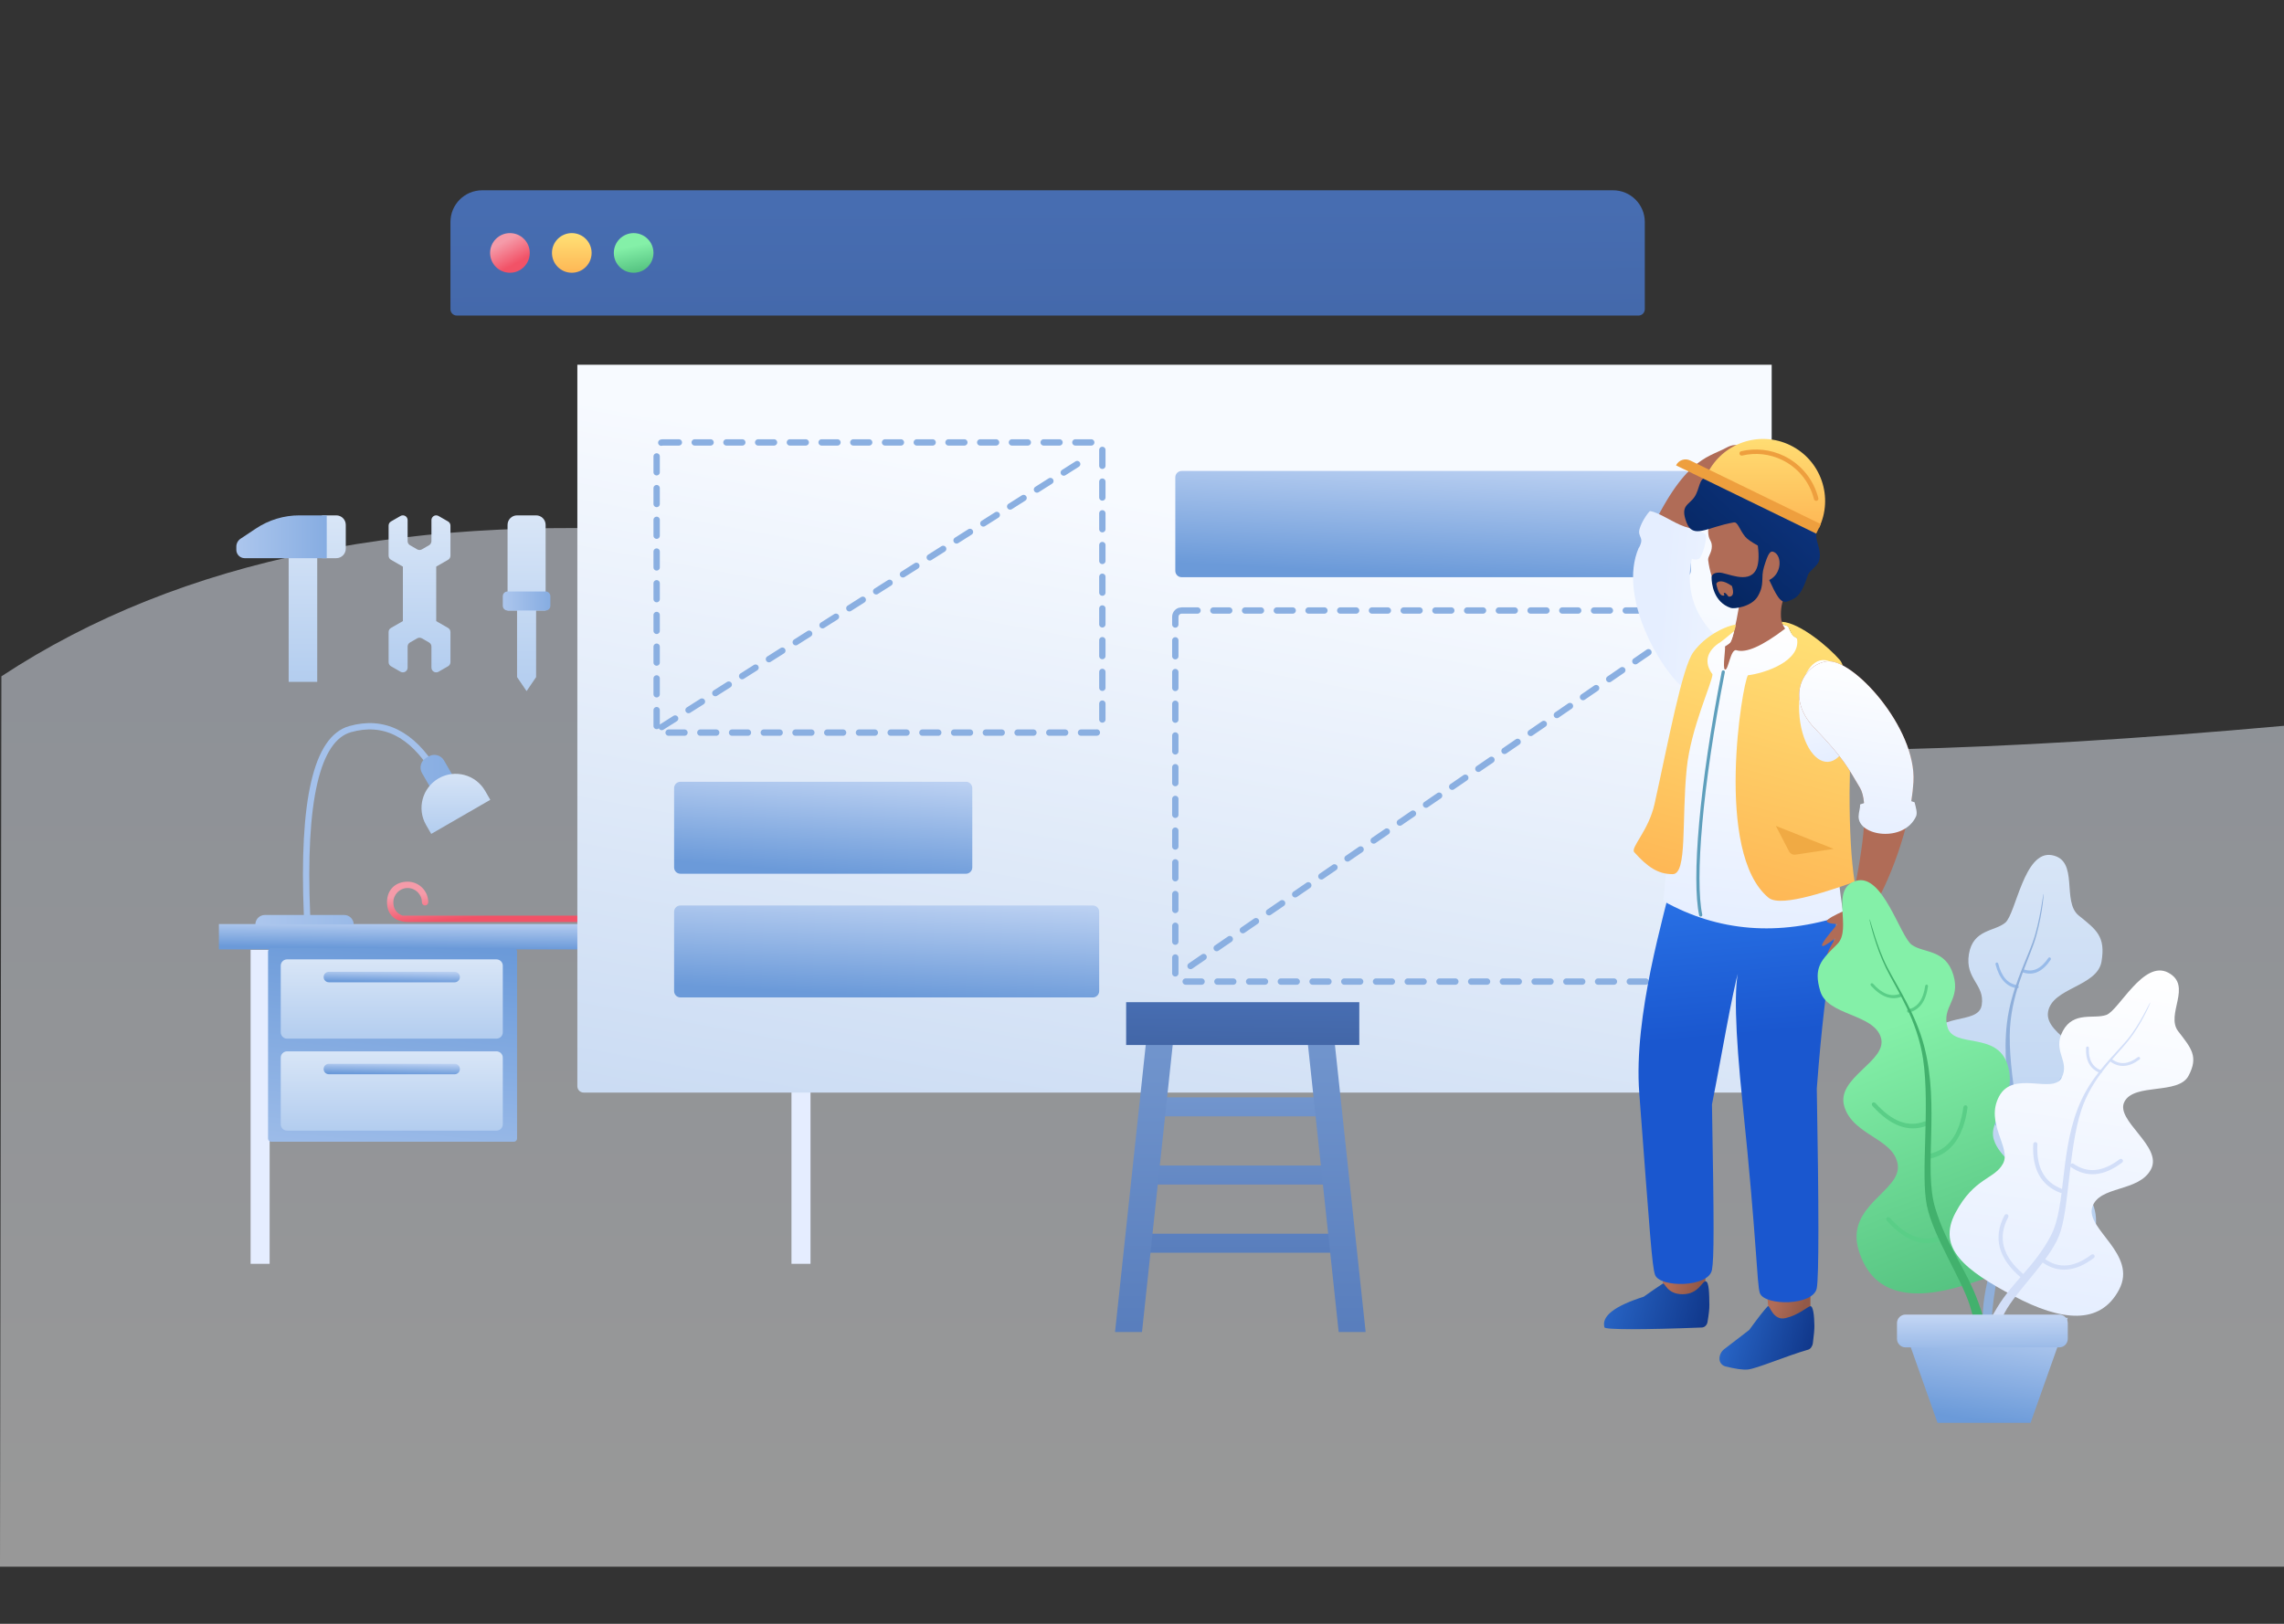 <svg viewBox="0 0 1440 1024" xmlns="http://www.w3.org/2000/svg"><rect x="0" y="0" width="1440" height="1024" fill="#333333" stroke="none"/><title>BUILD PRODUCT@2x</title><desc>Created with Sketch.</desc><defs><linearGradient x1="50%" y1="14.066%" x2="50%" y2="100%" id="a"><stop stop-color="#E9F0FB" offset="0%"/><stop stop-color="#fff" offset="100%"/></linearGradient><linearGradient x1="157.42%" y1="-39.692%" x2="118.836%" y2="115.938%" id="b"><stop stop-color="#E5EDFF" offset="0%"/><stop stop-color="#6B9AD9" offset="100%"/></linearGradient><linearGradient x1="181.313%" y1="173.65%" x2="662.835%" y2="4%" id="c"><stop stop-color="#E5EDFF" offset="0%"/><stop stop-color="#6B9AD9" offset="100%"/></linearGradient><linearGradient x1="39.568%" y1="269.973%" x2="77.438%" y2="0%" id="d"><stop stop-color="#E5EDFF" offset="0%"/><stop stop-color="#6B9AD9" offset="100%"/></linearGradient><linearGradient x1="50%" y1="-104.29%" x2="50%" y2="100%" id="e"><stop stop-color="#fff" offset="0%"/><stop stop-color="#B3CDEF" offset="100%"/></linearGradient><linearGradient x1="45.815%" y1="15.16%" x2="75.941%" y2="70.686%" id="f"><stop stop-color="#F59BA9" offset="0%"/><stop stop-color="#F25267" offset="100%"/></linearGradient><linearGradient x1="-148.443%" y1="220.756%" x2="171.514%" y2="220.756%" id="g"><stop stop-color="#E5EDFF" offset="0%"/><stop stop-color="#6B9AD9" offset="100%"/></linearGradient><linearGradient x1="50%" y1="19.686%" x2="-33.812%" y2="294.476%" id="h"><stop stop-color="#F7FAFF" offset="0%"/><stop stop-color="#6B9AD9" offset="100%"/></linearGradient><linearGradient x1="83.28%" y1="11.256%" x2="111.029%" y2="953.538%" id="i"><stop stop-color="#476DB1" offset="0%"/><stop stop-color="#283F6F" offset="100%"/></linearGradient><linearGradient x1="50%" y1="-10.877%" x2="50%" y2="100%" id="j"><stop stop-color="#FFE579" offset="0%"/><stop stop-color="#FEB755" offset="100%"/></linearGradient><linearGradient x1="50%" y1="32.119%" x2="67.286%" y2="115.978%" id="k"><stop stop-color="#84F0A8" offset="0%"/><stop stop-color="#48B676" offset="100%"/></linearGradient><linearGradient x1="50%" y1="-142.327%" x2="50%" y2="170.165%" id="l"><stop stop-color="#95B7E5" offset="0%"/><stop stop-color="#476DB1" offset="100%"/></linearGradient><linearGradient x1="83.28%" y1="11.256%" x2="43.63%" y2="621.571%" id="m"><stop stop-color="#476DB1" offset="0%"/><stop stop-color="#283F6F" offset="100%"/></linearGradient><linearGradient x1="226.493%" y1="50%" x2="39.966%" y2="24.934%" id="n"><stop stop-color="#fff" offset="0%"/><stop stop-color="#E5EEFF" offset="100%"/></linearGradient><linearGradient x1="85.097%" y1="109.304%" x2="4.854%" y2="-47.176%" id="o"><stop stop-color="#032258" offset="0%"/><stop stop-color="#133E94" offset="100%"/></linearGradient><linearGradient x1="13.183%" y1="63.035%" x2="68.879%" y2="57.737%" id="p"><stop stop-color="#925948" offset="0%"/><stop stop-color="#B06C57" offset="100%"/></linearGradient><linearGradient x1="100%" y1="50%" x2="0%" y2="50%" id="q"><stop stop-color="#2865C6" offset="0%"/><stop stop-color="#10378A" offset="100%"/></linearGradient><linearGradient x1="60.731%" y1="0%" x2="52.081%" y2="50%" id="r"><stop stop-color="#3485F7" offset="0%"/><stop stop-color="#1A57CF" offset="100%"/></linearGradient><linearGradient x1="60.731%" y1="0%" x2="50%" y2="100%" id="s"><stop stop-color="#fff" offset="0%"/><stop stop-color="#E5EEFF" offset="100%"/></linearGradient><linearGradient x1="149.379%" y1="-86.566%" x2="157.42%" y2="219.658%" id="t"><stop stop-color="#E5EDFF" offset="0%"/><stop stop-color="#6B9AD9" offset="100%"/></linearGradient></defs><g fill="none"><path d="M.879 426.506c112.987-74.403 261.087-104.404 444.301-90.004 274.821 21.601 257.354 187.808 994.821 121.205v530.291h-1440l.879-561.492z" fill="url(#a)" opacity=".5"/><g fill-rule="nonzero"><path id="Table-base" fill="url(#b)" d="M138 582.721h393v15.991h-393z"/><path fill="url(#c)" d="M158 599h12v197.991h-12zM499 599h12v197.991h-12z"/><g><path d="M171 598h153c1.105 0 2 .895 2 2v118c0 1.105-.895 2-2 2h-153c-1.105 0-2-.895-2-2v-118c0-1.105.895-2 2-2z" id="Storage-base" fill="url(#d)"/><g id="Storage-base"><path d="M181 605h132c2.209 0 4 1.791 4 4v42c0 2.209-1.791 4-4 4h-132c-2.209 0-4-1.791-4-4v-42c0-2.209 1.791-4 4-4z" id="Storeage-base" fill="url(#e)"/><path d="M207.352 612.831h79.296c1.83 0 3.313 1.483 3.313 3.313s-1.483 3.313-3.313 3.313h-79.296c-1.83 0-3.313-1.483-3.313-3.313s1.483-3.313 3.313-3.313z" id="Rectangle-13-Copy-2" fill="url(#b)"/></g><g><path d="M181 663h132c2.209 0 4 1.791 4 4v42c0 2.209-1.791 4-4 4h-132c-2.209 0-4-1.791-4-4v-42c0-2.209 1.791-4 4-4z" fill="url(#e)"/><path d="M207.352 670.831h79.296c1.83 0 3.313 1.483 3.313 3.313s-1.483 3.313-3.313 3.313h-79.296c-1.83 0-3.313-1.483-3.313-3.313s1.483-3.313 3.313-3.313z" fill="url(#b)"/></g></g><path d="M253.773 577.404h116.305c1.105 0 2 .895 2 2s-.895 2-2 2h-113.078c-7.18 0-13-4-13-12.404s5.82-13 13-13 13 5.82 13 13c0 1.105-.895 2-2 2s-2-.895-2-2c0-4.971-4.029-9-9-9s-9 4.029-9 9c0 4.125 1.924 6.927 5.773 8.404z" fill="url(#f)"/></g><g fill-rule="nonzero"><path d="M274 486.092c-14.436-23.483-32.2-32.244-53.294-26.281-21.093 5.962-30.143 45.025-27.148 117.189" id="Table-lamp-base" stroke="#A4C1EB" stroke-width="4" stroke-linecap="round" stroke-linejoin="round"/><path d="M217 577h-50c-3.314 0-6 2.686-6 6h62c0-3.314-2.686-6-6-6zM270.366 476.974l-1.732 1c-3.348 1.933-4.495 6.214-2.562 9.562l7.5 12.99 13.856-8-7.5-12.99c-1.933-3.348-6.214-4.495-9.562-2.562z" id="Table-lamp-base" fill="url(#g)"/><path d="M276.5 490.876c-10.283 5.937-13.807 19.086-7.87 29.37l3.25 5.629 37.239-21.5-3.25-5.629c-5.937-10.283-19.086-13.807-29.37-7.87z" fill="url(#e)"/></g><g fill-rule="nonzero"><g><path id="Hammer-base" fill="url(#e)" d="M182 349h18v81h-18zM203 325h9c3.314 0 6 2.686 6 6v15c0 3.314-2.686 6-6 6h-9v-27z"/><path d="M151.68 339.72l9.737-6.47c8.097-5.38 17.602-8.25 27.324-8.25h17.26v27h-51.75c-2.899 0-5.25-2.351-5.25-5.25v-2.033c0-2.009 1.006-3.885 2.68-4.997z" fill="url(#g)"/></g><path d="M275.022 357.313v34.374l7.474 4.3c.93.535 1.504 1.527 1.504 2.6v18.967c0 1.073-.574 2.065-1.504 2.6l-5.994 3.449c-1.436.826-3.27.332-4.096-1.104-.262-.455-.4-.971-.4-1.496v-13.253c0-1.073-.574-2.065-1.504-2.6l-4.506-2.592c-.926-.533-2.066-.533-2.992 0l-4.506 2.592c-.93.535-1.504 1.527-1.504 2.6v13.253c0 1.657-1.343 3-3 3-.525 0-1.041-.138-1.496-.4l-5.994-3.449c-.93-.535-1.504-1.527-1.504-2.6v-18.967c0-1.073.574-2.065 1.504-2.6l7.503-4.316v-34.341l-7.503-4.316c-.93-.535-1.504-1.527-1.504-2.6v-18.967c0-1.073.574-2.065 1.504-2.6l5.994-3.449c1.436-.826 3.27-.332 4.096 1.104.262.455.4.971.4 1.496v13.253c0 1.073.574 2.065 1.504 2.6l4.506 2.592c.926.533 2.066.533 2.992 0l4.506-2.592c.93-.535 1.504-1.527 1.504-2.6v-13.253c0-1.657 1.343-3 3-3 .525 0 1.041.138 1.496.4l5.994 3.449c.93.535 1.504 1.527 1.504 2.6v18.967c0 1.073-.574 2.065-1.504 2.6l-7.474 4.3z" id="Path" fill="url(#e)"/><g><path d="M326 325h12c3.314 0 6 2.686 6 6v54h-24v-54c0-3.314 2.686-6 6-6zM326 382h12v45l-6 8.83-6-8.83z" id="Screwdriver-base" fill="url(#e)"/><path d="M320 373h24c1.657 0 3 1.343 3 3v6c0 1.657-1.343 3-3 3h-24c-1.657 0-3-1.343-3-3v-6c0-1.657 1.343-3 3-3z" fill="url(#g)"/></g></g><g fill-rule="nonzero"><path d="M364 230h753v455c0 2.209-1.791 4-4 4h-745c-2.209 0-4-1.791-4-4v-455z" fill="url(#h)"/><path d="M745 297h317c2.209 0 4 1.791 4 4v59c0 2.209-1.791 4-4 4h-317c-2.209 0-4-1.791-4-4v-59c0-2.209 1.791-4 4-4z" fill="url(#b)"/><g id="UI" stroke="#8AAFE1" stroke-dasharray="10,10" stroke-linecap="round" stroke-linejoin="round" stroke-width="4"><path d="M745 385h317c2.209 0 4 1.791 4 4v226c0 2.209-1.791 4-4 4h-317c-2.209 0-4-1.791-4-4v-226c0-2.209 1.791-4 4-4z"/><path d="M750.601 609.181s105.144-72.06 315.433-216.181" id="Path-3"/></g><g id="UI" fill="url(#b)"><path d="M429 493h180c2.209 0 4 1.791 4 4v50c0 2.209-1.791 4-4 4h-180c-2.209 0-4-1.791-4-4v-50c0-2.209 1.791-4 4-4z"/><path d="M429 571h260c2.209 0 4 1.791 4 4v50c0 2.209-1.791 4-4 4h-260c-2.209 0-4-1.791-4-4v-50c0-2.209 1.791-4 4-4z"/></g><g stroke="#8AAFE1" stroke-dasharray="10,10" stroke-linecap="round" stroke-linejoin="round" stroke-width="4"><path d="M418 279h273c2.209 0 4 1.791 4 4v175c0 2.209-1.791 4-4 4h-273c-2.209 0-4-1.791-4-4v-175c0-2.209 1.791-4 4-4z"/><path d="M417.206 458.471l270.034-170.953"/></g><g><path d="M304 120h713c11.046 0 20 8.954 20 20v55c0 2.209-1.791 4-4 4h-745c-2.209 0-4-1.791-4-4v-55c0-11.046 8.954-20 20-20z" fill="url(#i)"/><g transform="translate(284 120) translate(25 27)"><circle fill="url(#f)" cx="12.5" cy="12.5" r="12.5"/><circle fill="url(#j)" cx="51.5" cy="12.5" r="12.5"/><circle fill="url(#k)" cx="90.5" cy="12.5" r="12.5"/></g></g></g><g fill-rule="nonzero"><path d="M719 692h126v12h-126v-12zm0 43h126v12h-126v-12zm0 43h126v12h-126v-12z" id="Shape" fill="url(#l)"/><path id="Stairs-base" fill="url(#l)" d="M723 653h17l-20 187h-17zM841 653l20 187h-17l-20-187z"/><path fill="url(#m)" d="M710 632h147v27h-147z"/></g><g fill-rule="nonzero"><g id="Hand"><path d="M1035.863 345.473c24.48-56.663 40.376-56.524 52.323-63.026 7.965-4.335 12.125-.843 12.481 10.473-25.078 29.033-37.113 48.426-36.105 58.181 1.511 14.632-42.045 25.264-28.699-5.628z" fill="#B06C57"/><path d="M1080.672 400.215c11.317 5.631 13.265 17.624 5.844 35.976-2.63 6.505-11.892 7.688-24.348-1.691-14.932-11.243-42.36-58.077-29.014-88.969.09.19 1.773-2.82 1.647-4.826-.141-2.26-2.054-3.722-1.147-6.965 1.634-5.837 6.34-11.491 6.629-11.445 6.106.964 14.047 7.121 21.835 9.806 5.461 1.883 10.352 2.655 13.148 4.881 1.099.875-.473 9.991-3.392 14.663-1.355 2.168-5.55.914-5.195.536-3.893 18.181.771 34.192 13.994 48.034z" id="Sleeve" fill="url(#n)"/></g><g transform="matrix(-.966 -.259 -.259 .966 1301.848 332.159)"><path stroke="#979797" stroke-width=".8"/><path stroke="#979797" stroke-width=".8"/><g><path d="M185.354 102.149c-1.074 11.886-1.263 19.437-.568 22.654 1.043 4.826 24.048 18.078 2.224 21.553-14.549 2.316-27.894-9.715-40.034-36.092 5.837-1.069 9.547-4.036 11.127-8.901 1.581-4.865 1.943-9.355 1.087-13.468-4.307-23.461-4.989-36.918-2.045-40.372 2.944-3.454 14.009-7.373 33.196-11.757 18.517 12.684 27.247 21.001 26.189 24.949-1.587 5.923-3.71 4.884-4.777 8.865-1.067 3.981.874 6.849-.014 9.013-5.255 12.806-13.157 19.283-15.191 21.983-2.378 3.156-6.109 3.68-11.193 1.574z" fill="#B06C57"/><path d="M192.607 11.402c-5.959-4.059-21.674.466-25.562 3.631-5.117 4.167-7.626 9.314-7.527 15.441-5.213 5.62-8.362 10.662-9.447 15.126-1.195 4.914-6.375 8.997-5.931 15.692.204 3.079 4.34 7.543 4.443 9.991.659 15.581 4.431 16.592 7.933 19.362 4.024 3.183 8.517-2.532 14.816-9.922-6.643-5.628-4.091-16.455 1.403-17.767 2.905-.694 3.599 1.807 3.908 10.507.276 7.752-3.407 10.231-1.041 19.017 2.009 7.462 12.336 11.66 14.52 11.526 11.594-.712 15.774-11.932 16.71-15.404.095-.354.776-2.988-3.839-4.239-4.615-1.252-19.489 2.451-21.925-7.485-.854-3.484.079-8.566 2.8-15.247 4.605-1.161 7.674-2.3 9.208-3.415 4.793-3.488 6.896-7.875 9.216-6.798 15.656 7.269 21.958 17.15 28.797 7.716 6.838-9.434 1.359-10.804-.718-16.861-1.949-5.683.461-12.426-4.098-13.648-13.952-3.738-22.193-9.409-33.666-17.225zm10.355 80.215c-2.249 4.598-4.32 6.643-6.21 6.137-1.625-.435.905-1.578-.279-1.895-1.184-.317-2.729 1.757-3.348 1.591-2.564-.687-2.593-3.018-.084-6.994 2.982-1.049 5.317-1.426 7.004-1.129 1.687.296 2.659 1.06 2.917 2.29z" fill="url(#o)"/></g><g><path d="M32.937 496.556l26.76 9.405-7.777 21.146c-3.511 1.912-7.897 2.163-13.158.752-5.261-1.411-9.068-4.887-11.419-10.429l5.595-20.874z" id="leg" fill="url(#p)"/><path d="M27.807 516.334c1.697.915 5.618 7.249 12.999 11.231s11.976-5.796 12.8-4.313c1.607 2.89 4.087 8.719 7.441 17.486l12.08 15.757c1.449 1.89 1.937 4.346 1.32 6.645-.585 2.18-2.572 3.687-4.829 3.662-6.444-.071-11.152-.649-14.124-1.736-5.302-1.938-21.353-14.64-33.632-22.002-1.27-.761-1.983-2.742-1.72-4.777.642-4.966 1.281-8.575 1.915-10.828 1.744-6.188 4.053-12.041 5.75-11.126z" id="Shoes" fill="url(#q)"/><path d="M100.254 501.153l26.76 9.405-7.777 21.146c-3.511 1.912-7.897 2.163-13.158.752-5.261-1.411-9.068-4.887-11.419-10.429l5.595-20.874z" fill="url(#p)"/><path d="M95.577 518.238c2.233.599 2.14 9.003 11.853 11.607 9.713 2.604 12.66-4.464 13.822-3.181 2.264 2.502 5.429 6.193 9.493 11.073 16.301 10.446 22.593 18.788 18.874 25.027-.463 1.466-23.875-4.77-59.33-15.785-1.677-.521-2.733-2.299-2.548-4.288.452-4.854.999-8.409 1.643-10.667 1.767-6.202 3.961-14.386 6.194-13.787z" fill="url(#q)"/><path d="M101.838 404.432c-30.773 80.351-38.006 107.331-41.253 112.098-4.87 7.15-34.823-.881-33.851-12.321.648-7.627 11.512-48.148 32.589-121.564 15.098-79.978 11.786-93.44 17.083-111.721 5.297-18.281 19.949-44.861 43.958-79.739l22.658 59.641c5.295-5.681 11.777-12.581 19.447-20.699 21.763-6.812 20.171 20.099 19.096 45.85-1.074 25.751 1.371 92.072-14.874 138.367-29.561 84.249-36.049 103.402-39.296 108.169-4.87 7.15-34.823-.881-33.851-12.321.648-7.627 5.932-27.325 27.01-100.741 1.909-30.228 5.813-68.392 5.675-87.994.778 10.824-7.353 38.482-24.393 82.976z" fill="url(#r)"/></g><g><path d="M184.283 117.521c-.077 3.89.085 6.36.484 7.41.495 1.302 2.956 3.019 2.765 3.224-.884.948-2.116 13.93-3.833 14.306-2.393.524.096-13.737-3.906-13.614-6.322.194-14.799-6.472-26.031-20.988-.172-.222 2.19-1.84 1.909-2.207-.116-.152-1.274-.131-3.473.062-2.187 3.048-3.845 4.751-4.975 5.11-13.776 4.37-23.96 5.12-29.981 9.232-6.762 4.618-11.59 28.352-14.482 71.202-15.174 41.984-25.675 69.165-31.502 81.543 36.177 23.576 73.551 30.486 112.121 20.73 9.971-60.097 16.86-99.471 20.667-118.123 3.807-18.652 1.37-32.659-7.313-42.021l-12.449-15.865z" fill="url(#s)"/><path d="M183.283 144.129c.037-.551.514-.968 1.065-.931.551.037.968.514.931 1.065-4.915 73.335-15.65 131.725-26.058 152.125-.251.492-.853.687-1.345.436-.492-.251-.687-.853-.436-1.345 10.24-20.07 20.947-78.292 25.844-151.349z" fill="#5E9FBC"/></g><path d="M168.702 142.203c-9.238-3.665-30.485-17.167-23.701-30.695.901.055 2.445-.373 3.361-1.153 1.691-1.439 3.003-3.803 4.176-4.415 1.218-.258 2.542-.136 3.273-.373.608-.197.695-.682.996-1.473-11.421-2.362-33.193 8.112-41.522 13.799-6.762 4.618-15.973 31.07-27.632 79.355-6.189 23.096-12.073 40.898-17.653 53.406 10.497 6.84 40.18 28.113 49.895 23.666 40.513-18.542 50.973-126.602 48.807-132.119z" id="Vest-base" fill="url(#j)"/><path d="M88.195 233.964l38.934-4.57-12.146 13.315c-1.155 1.266-2.987 1.656-4.557.97l-22.231-9.715z" fill="#F0AA44"/><ellipse id="Vest-base" fill="url(#s)" transform="rotate(18 115.766 151.314)" cx="115.766" cy="151.314" rx="16.5" ry="32.14"/><path d="M190.463 147.425c7.086-5.508 7.703-13.275.193-21.168-.557-.585-2.644-3.461-6.263-8.626-.294-1.615-.277-3.035.051-4.26 4.843 1.845 16.315 10.726 21.322 23.704 4.334 11.233.571 58.852-1.187 98.637-.773 17.487 7.682 30.719 4.477 32.808-10.497 6.84-17.969 9.521-26.973 7.108-9.004-2.413 3.27-33.757 8.654-66.399 4.19-25.403-1.484-56.436-.276-61.803z" fill="url(#j)"/></g><g><path d="M1179.14 573.728l-.41 1.096-4.534 8.652c-2.033 12.476-3.464 18.921-4.294 19.334-.83.413-1.454-1.788-1.871-6.602-4.297 5.673-6.92 8.542-7.869 8.609-.948.066-.26-3.049 2.065-9.347-5.668 5.237-8.971 7.639-9.91 7.205-.939-.433.675-4.108 4.842-11.024-5.527 4.245-8.346 5.755-8.456 4.531-.11-1.224 3.144-5.689 9.763-13.393-4.944-.341-7.157-1.072-6.639-2.196.518-1.123 4.158-3.204 10.919-6.243 1.678-1.951 3.251-3.73 4.717-5.337 8.516-39.694 10.264-63.74 5.244-72.138-7.545-12.623-10.057-18.325-28.709-37.735-18.651-19.411-7.009-39.804 7.573-42.048 16.419-2.526 56.812 42.048 54.818 75.993-1.993 33.945-21.205 75.369-26.596 80.12-.217.191-.435.365-.656.524z" fill="#B06C57"/><path d="M1144 459.139c-18.651-19.411-7.009-39.804 7.573-42.048 16.419-2.526 56.812 42.048 54.818 75.993-.23 3.915-.689 7.929-1.329 11.974-.086.546 1.928.501 2.065 1.048.672 2.687 1.884 6.52.909 8.665-7.646 16.825-36.618 12.545-36.243 0 .084-2.823 1.065-4.968.916-7.251-.038-.576 2.567-.688 2.514-1.23-.402-4.147-1.24-7.286-2.514-9.417-7.545-12.623-10.057-18.325-28.709-37.735z" fill="url(#s)"/></g></g><g fill-rule="nonzero"><path d="M1146.736 333.091c9.465-19.427 1.389-42.849-18.038-52.314-19.427-9.465-42.849-1.389-52.314 18.038l70.351 34.276z" id="Helmet-base" fill="url(#j)"/><path d="M1143.685 314.817c.189.75.949 1.205 1.699 1.016.75-.189 1.205-.949 1.016-1.699-2.899-11.525-10.667-21.261-21.559-26.568-8.529-4.155-18.043-5.151-27.084-3.006-.752.178-1.218.933-1.039 1.685.178.752.933 1.218 1.685 1.039 8.418-1.997 17.27-1.071 25.212 2.799 10.142 4.941 17.371 14.002 20.07 24.734zM1147.99 330.517l-82.363-40.128c-3.317-1.616-7.316-.237-8.932 3.08l88.368 43.054 2.926-6.006z" fill="#EE9F3E"/></g><g fill-rule="nonzero"><g id="Leaves"><path d="M1293.63 539.282c-17.474-3.186-22.621 36.801-29.316 42.545-6.681 5.692-20.401 4.06-22.972 19.911-2.57 15.851 10.22 18.969 8.072 32.133-2.149 13.164-30.108 3.334-33.451 24.127-3.344 20.793 16.829 33.182 14.793 45.702-2.036 12.519-14.258 14.151-18.738 41.867-4.48 27.715 16.068 39.56 48.44 51.392s55.469 8.68 60.552-21.132c5.083-29.812-30.239-39.057-30.018-56.153.205-17.042 24.893-19.256 28.131-38.392 3.237-19.135-30.431-27.882-27.883-43.177 2.548-15.295 31.029-15.858 33.708-31.74 2.679-15.881-3.306-20.078-14.317-28.971-11.04-8.794.475-34.926-16.999-38.111z" id="Leaf" fill="url(#e)"/><path d="M1261.326 782.275c.636.412 1.378.133 1.658-.623.279-.757-.01-1.703-.647-2.114-15.302-9.821-21.488-22.589-18.838-38.73.133-.813-.314-1.655-1-1.88-.686-.225-1.35.25-1.483 1.061-2.884 17.591 3.993 31.78 20.309 42.287zM1270.093 715.387c.71.144 1.304-.423 1.327-1.267.023-.844-.535-1.643-1.245-1.786-11.505-2.322-19.195-11.677-23.262-28.317-.204-.828-.923-1.394-1.606-1.265-.683.128-1.071.902-.867 1.729 4.37 17.851 12.961 28.317 25.653 30.905zM1271.824 623.276c.492.068.903-.331.917-.891.014-.561-.373-1.07-.866-1.138-5.939-.82-9.903-5.236-12.01-13.456-.141-.547-.639-.902-1.111-.791-.473.11-.742.643-.601 1.19 2.315 9.024 6.906 14.143 13.67 15.086zM1275.375 613.23c-.477-.163-.73-.72-.566-1.245.165-.525.685-.819 1.162-.657 5.757 1.958 10.836-.366 15.424-7.17.307-.455.882-.568 1.285-.252.403.316.481.942.174 1.398-5.041 7.479-10.923 10.167-17.48 7.927zM1270.854 694.86c-.686-.271-1.042-1.117-.795-1.89.247-.773 1.003-1.182 1.689-.912 10.164 3.999 19.242.065 27.519-12.14.452-.669 1.286-.811 1.863-.318.576.493.677 1.437.224 2.106-8.946 13.199-19.189 17.629-30.5 13.153zM1271.164 768.347c-.676-.304-1.024-1.177-.777-1.951s.996-1.157 1.672-.855c10.024 4.487 19.009.877 27.238-11.161.45-.659 1.274-.769 1.841-.244s.662 1.487.213 2.147c-8.895 13.019-19.032 17.084-30.187 12.065z" id="leaves-base" fill="#98BBE9"/><path d="M1251.108 837.238c-.182 1.093.408 2.273 1.318 2.635.909.362 3.029.258 3.211-.839-.207-7.187.665-16.686 2.618-28.507 2.929-17.73 16.733-44.212 18.253-64.482 1.507-20.224-9.782-62.561-9.421-93.123.256-24.737 10.614-44.508 15.299-58.208 4.698-13.744 6.348-31.033 6.036-31.096-.374-.075-2.145 17.638-6.99 30.885-4.832 13.2-13.61 29.953-16.088 50.479-4.631 38.273 10.48 77.536 6.304 102.622s-13.862 38.252-18.581 59.926c-3.141 14.431-3.792 24.327-1.959 29.708z" fill="#8FAFDA"/></g><g id="Leaves"><path d="M1170.121 555.505c16.899-5.162 27.732 35.076 35.278 40.374 7.546 5.298 21.155 2.631 26.089 18.784 4.934 16.153-7.644 19.995-3.582 33.294 4.062 13.299 31.325 2.292 37.867 23.71 6.542 21.418-12.635 34.155-8.754 46.863 3.882 12.708 16.917 14.569 25.578 42.925 8.661 28.356-11.598 39.122-44.471 49.163-32.872 10.04-57.608 6.246-66.269-22.11-8.661-28.356 26.967-37.336 24.63-53.997-2.337-16.661-28.06-18.266-33.681-36.67-5.621-18.404 27.629-28.559 23.036-43.596-4.593-15.037-33.472-13.676-38.157-29.015-4.685-15.339.775-20.006 10.642-29.816 9.867-9.81-5.107-34.747 11.792-39.909z" id="Leaf" fill="url(#k)"/><path d="M1235.367 796.202c-.621.379-1.44.078-1.831-.674-.39-.752-.203-1.669.418-2.048 14.911-9.113 19.76-21.589 14.816-37.774-.249-.815.108-1.647.798-1.858.69-.211 1.451.279 1.7 1.095 5.397 17.668.007 31.536-15.901 41.259zM1217.246 730.56c-.72.166-1.393-.376-1.503-1.21-.11-.834.385-1.644 1.105-1.81 11.668-2.683 18.629-12.291 21.009-29.194.119-.844.798-1.446 1.517-1.345.719.101 1.205.868 1.086 1.712-2.555 18.148-10.335 28.886-23.214 31.848zM1203.386 638.551c-.491.111-.951-.255-1.027-.819-.076-.563.261-1.11.752-1.221 5.928-1.339 9.45-6.153 10.653-14.69.08-.57.543-.976 1.034-.907.491.069.823.587.743 1.157-1.32 9.377-5.4 14.953-12.155 16.479zM1198.897 628.507c-6.454 2.508-12.953.164-19.288-6.875-.385-.428-.398-1.043-.03-1.375.368-.331.979-.254 1.364.174 5.767 6.408 11.378 8.433 17.043 6.231.47-.182 1.054.083 1.306.592s.075 1.07-.395 1.253zM1214.675 709.938c-11.322 4.325-22.782.097-34.072-12.449-.57-.633-.597-1.537-.061-2.019.536-.482 1.432-.36 2.002.273 10.45 11.612 20.604 15.358 30.772 11.474.686-.262 1.547.135 1.922.886s.124 1.573-.563 1.835zM1223.742 782.323c-11.322 4.325-22.782.097-34.072-12.449-.57-.633-.597-1.537-.061-2.019.536-.482 1.432-.36 2.002.273 10.45 11.612 20.604 15.358 30.772 11.474.686-.262 1.547.135 1.922.886s.124 1.573-.563 1.835z" id="Leaves-base" fill="#5ACE87"/><path d="M1253.1 850.522c.33 1.08-.158 2.186-1.089 2.47-.931.284-3.218.026-3.548-1.054-.66-6.979-2.763-16.294-6.309-27.946-5.319-17.478-23.182-43.827-27.3-63.669-4.118-19.842 2.087-61.85-2.388-92.404-3.641-24.86-16.864-44.147-23.468-57.591-6.604-13.444-10.63-30.705-10.327-30.798.363-.111 4.572 17.573 11.26 30.513 6.687 12.94 17.893 29.282 23.238 49.832 9.95 38.255-.572 77.357 6.967 102.041 7.539 24.683 19.426 37.943 27.168 59.435 5.161 14.328 7.093 24.052 5.795 29.172z" id="Leaves-base" fill="#42B16D"/></g><g><path d="M1366.997 613.367c-15.609-8.29-31.096 23.84-39.023 26.676-7.927 2.836-20.684-2.56-27.464 10.205-6.78 12.765 4.837 18.936-.745 29.445-5.582 10.51-30.426-5.17-39.416 11.756-8.99 16.926 7.856 32.25 2.522 42.292-5.334 10.043-18.11 8.672-30.012 31.08-11.902 22.409 6.234 36.284 36.596 52.411 30.362 16.127 54.638 18.503 66.54-3.906 11.902-22.409-21.245-38.252-16.899-52.045 4.346-13.794 29.295-9.311 37.02-23.854 7.725-14.544-22.986-30.856-16.674-42.739 6.312-11.883 33.924-4.13 40.363-16.252 6.438-12.122 1.773-17.38-6.485-28.064-8.258-10.685 9.287-28.715-6.322-37.005z" fill="url(#s)"/><path d="M1273.924 805.466c.55.468 1.376.395 1.846-.162.47-.557.406-1.388-.144-1.856-13.198-11.235-16.293-23.068-9.499-35.858.342-.644.103-1.441-.534-1.779-.637-.338-1.431-.09-1.773.554-7.416 13.963-3.976 27.116 10.104 39.102zM1298.886 752.18c.678.262 1.438-.078 1.699-.759.261-.681-.077-1.445-.754-1.707-10.977-4.241-16.059-13.491-15.3-28.079.038-.728-.519-1.35-1.244-1.387-.725-.038-1.343.522-1.381 1.251-.814 15.663 4.865 26 16.981 30.681zM1324.148 676.692c.463.177.982-.052 1.16-.512.178-.46-.053-.975-.516-1.152-5.581-2.135-8.161-6.775-7.779-14.143.026-.492-.355-.911-.85-.937-.495-.026-.917.352-.943.844-.421 8.093 2.568 13.468 8.927 15.9zM1330.756 669.622c5.576 3.907 11.702 3.374 18.172-1.506.393-.297.47-.858.171-1.253-.298-.396-.859-.476-1.252-.18-5.89 4.443-11.179 4.903-16.073 1.474-.406-.284-.962-.187-1.244.218-.281.405-.18.963.225 1.247zM1305.813 736.074c9.789 6.784 20.602 5.758 32.133-2.939.582-.439.702-1.261.267-1.837-.434-.576-1.258-.687-1.84-.248-10.673 8.05-20.253 8.959-29.045 2.866-.593-.411-1.413-.261-1.832.334-.419.596-.277 1.412.316 1.823zM1287.977 796.25c9.789 6.784 20.602 5.758 32.133-2.939.582-.439.702-1.261.267-1.837-.434-.576-1.258-.687-1.84-.248-10.673 8.05-20.253 8.959-29.045 2.866-.593-.411-1.413-.261-1.832.334-.419.596-.277 1.412.316 1.823zM1250.025 848.133c-.453.853-.123 1.915.737 2.372.86.457 3.093.756 3.546-.098 1.513-5.851 4.709-13.381 9.588-22.592 7.318-13.817 27.82-32.402 34.28-48.526 6.459-16.123 5.778-53.66 13.93-78.912 6.633-20.547 21.782-34.118 29.828-44.173s14.092-23.98 13.812-24.129c-.336-.178-6.611 14.068-14.674 23.671-8.063 9.602-20.901 21.101-28.63 37.553-14.388 30.627-9.187 66.649-19.548 86.155-10.361 19.506-23.466 28.198-33.62 44.914-6.769 11.144-9.852 19.065-9.248 23.763z" fill="#D2DEF8"/></g><g><path id="Vase-base" fill="url(#b)" d="M1198.111 831.069h105.571l-23.46 66.194h-58.65z"/><path d="M1201.4 829h96.882c2.982 0 5.4 2.418 5.4 5.4v9.886c0 2.982-2.418 5.4-5.4 5.4h-96.882c-2.982 0-5.4-2.418-5.4-5.4v-9.886c0-2.982 2.418-5.4 5.4-5.4z" fill="url(#t)"/></g></g></g></svg>